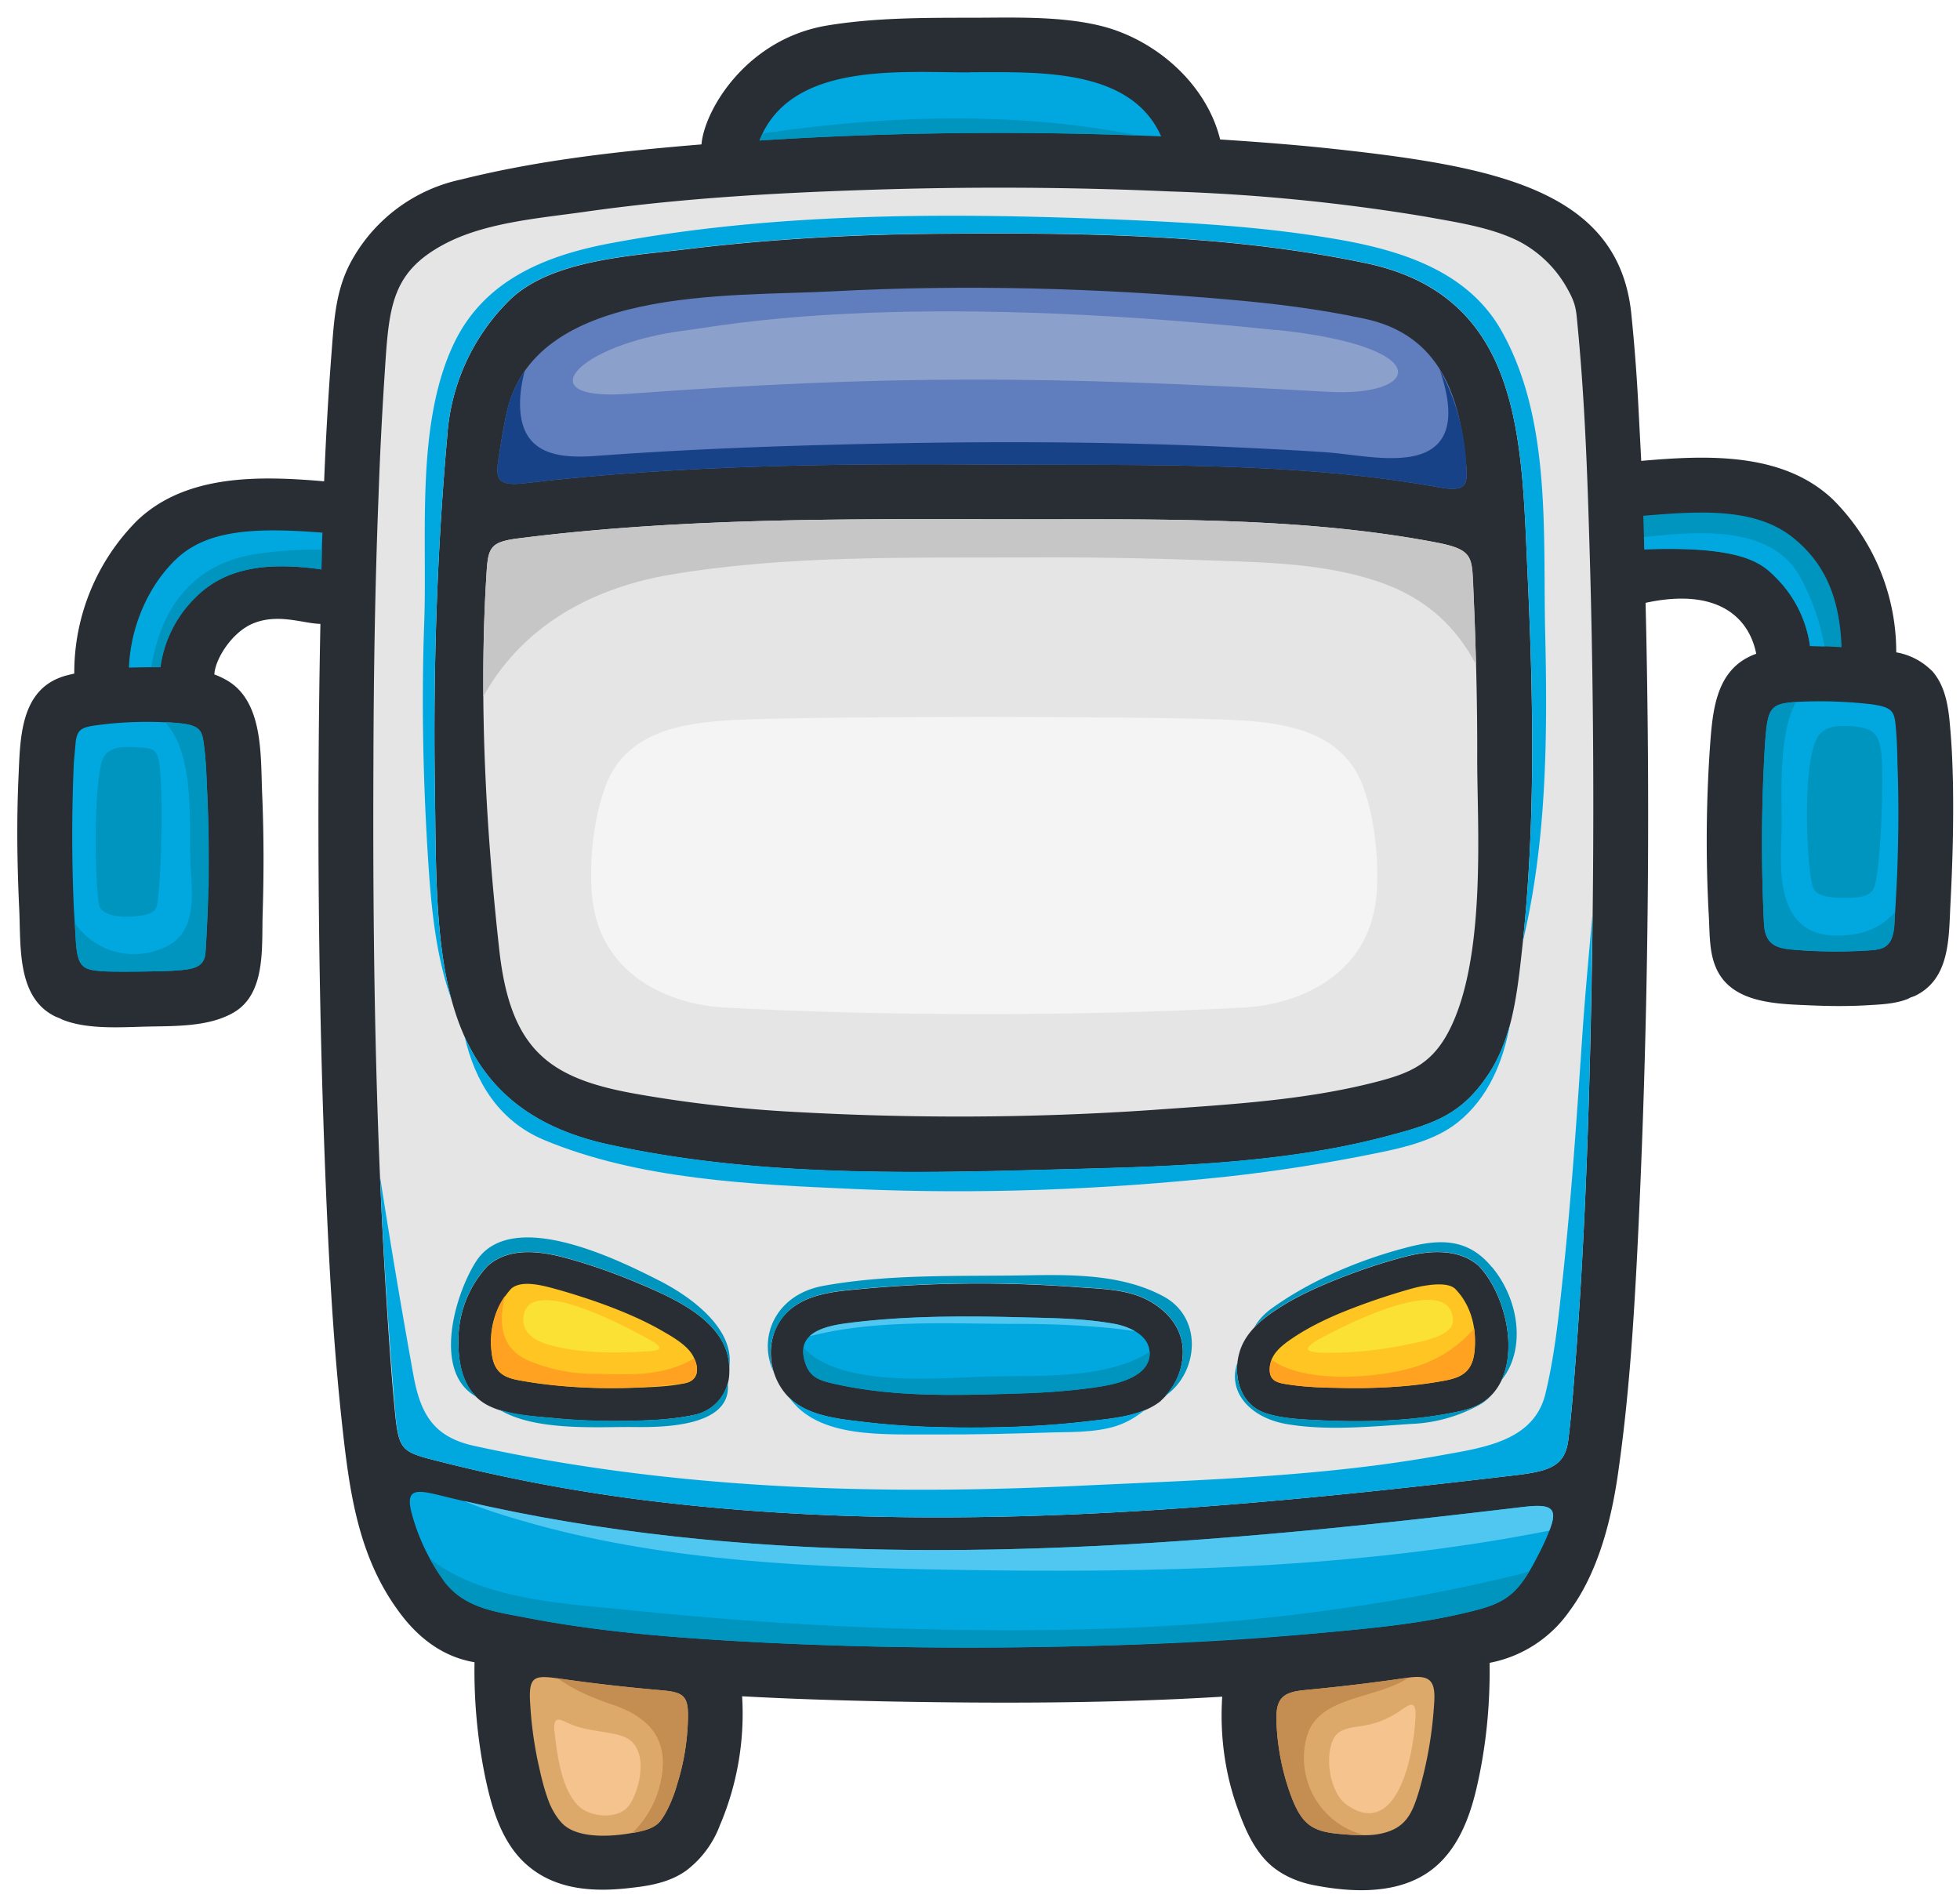 <svg width="95" height="92" fill="none" xmlns="http://www.w3.org/2000/svg"><path d="M93.62 32.5a3.2 3.2 0 0 0-1.71-.88 10.44 10.44 0 0 0-3.06-7.4c-2.43-2.32-6.12-2.16-9.3-1.88l-.14-2.67a88.06 88.06 0 0 0-.35-4.54c-.66-5.92-6.6-7.06-14.39-7.91-1.84-.2-3.68-.34-5.53-.46-.66-2.68-3.1-4.83-5.76-5.5-2.02-.5-4.3-.4-6.36-.4-2.3 0-4.67 0-6.95.38-3.9.66-5.93 4.1-6.07 5.76-3.9.32-7.85.75-11.65 1.7a7.96 7.96 0 0 0-5.37 4.05c-.76 1.44-.8 3-.93 4.6-.15 2-.26 3.98-.34 5.98-3.12-.27-6.69-.36-9.06 1.9a10.43 10.43 0 0 0-3.05 7.42c-.22.05-.45.1-.66.18-1.96.72-1.96 3-2.04 4.76-.1 2.15-.07 4.3.03 6.45.09 1.8-.14 4.33 1.77 5.24l.2.08.12.06c1.2.49 2.83.37 4.1.34 1.34-.03 3 .02 4.2-.68 1.58-.91 1.36-3.18 1.41-4.76.06-1.92.06-3.85-.02-5.77-.08-1.67.07-4.08-1.3-5.28-.3-.26-.65-.44-1.02-.58v-.01c.04-.73.85-2.05 1.9-2.47 1.21-.49 2.43.02 3.24.03-.18 9.07-.11 18.15.26 27.22.16 3.86.37 7.73.79 11.57.35 3.2.76 6.36 2.72 9.04.72 1 1.9 2.2 3.7 2.5-.03 1.8.13 3.58.47 5.33.32 1.6.8 3.41 2.1 4.52 1.44 1.24 3.35 1.3 5.15 1.07.9-.1 1.8-.29 2.54-.82a4.91 4.91 0 0 0 1.63-2.19 13.8 13.8 0 0 0 1.08-6.26c2.34.13 4.68.2 7.01.25 5.38.1 10.84.1 16.26-.23-.12 1.82.12 3.69.74 5.4.32.9.7 1.8 1.34 2.5.6.66 1.47 1.06 2.33 1.23 1.72.34 3.78.46 5.34-.47 1.52-.9 2.2-2.6 2.58-4.24.46-1.98.66-4.02.63-6.06a6.12 6.12 0 0 0 3.85-2.48c1.45-1.93 2.09-4.61 2.4-6.88.5-3.51.73-7.06.91-10.6a425.69 425.69 0 0 0 .4-31.42c3.46-.75 5 .68 5.36 2.45v.02c-1.96.7-2.11 2.73-2.24 4.53a66.03 66.03 0 0 0-.05 8.27c.04.8.02 1.68.34 2.41.74 1.74 2.95 1.76 4.56 1.83.9.04 1.8.05 2.7 0 .67-.04 1.43-.06 2.06-.32l.11-.06.2-.07c1.75-.83 1.65-2.87 1.74-4.52.1-1.91.15-3.82.12-5.73-.02-.9-.05-1.79-.13-2.68-.08-1-.2-2.07-.9-2.85Z" fill="#292E35"/><path d="M33.22 67.04c-.66.15-1.36.18-2.04.21-1.87.08-3.79.03-5.64-.28-.81-.14-1.56-.21-1.7-1.34a3.83 3.83 0 0 1 .94-3.17c.55-.47 1.7-.1 2.3.06.84.24 1.67.51 2.49.82.86.33 1.71.7 2.51 1.16.54.31 1.26.72 1.53 1.26.3.58.24 1.14-.39 1.28Zm36.8-.12c-1.7.33-3.47.38-5.19.35-.76-.01-1.54-.04-2.3-.15-.61-.09-1.06-.15-.98-.9.08-.63.6-1.02 1.1-1.36.74-.5 1.56-.9 2.38-1.24.93-.38 1.88-.71 2.84-1 .41-.12.83-.25 1.25-.31.39-.06 1.08-.13 1.4.15.71.72 1 1.7.97 2.68-.02 1.26-.51 1.6-1.47 1.78Z" fill="#FFC522"/><path d="M53.03 67.25c-1.33.2-2.68.27-4.03.3-2.7.1-5.57.15-8.23-.4-1.02-.22-1.54-.32-1.78-1.22-.4-1.41 1.16-1.68 2.17-1.8 2.86-.37 5.8-.35 8.67-.27 1.38.03 2.78.06 4.14.3.8.14 1.72.57 1.75 1.38.05 1.27-1.76 1.58-2.69 1.71Z" fill="#01A8E0"/><path d="M77.02 25.76c-.1-3.38-.24-6.76-.57-10.13-.06-.66-.09-.95-.5-1.67a5.7 5.7 0 0 0-2.34-2.27c-1.36-.68-3.04-.92-4.52-1.19a93.3 93.3 0 0 0-12.37-1.22c-4.94-.22-9.9-.24-14.84-.07-4.53.15-9.07.42-13.56 1.06-2.1.3-4.74.5-6.72 1.53-2.8 1.46-2.75 3.26-2.99 6.85-.11 1.77-.2 3.55-.26 5.32-.17 4.33-.24 8.66-.25 12.99-.04 8.88.09 17.78.67 26.65.11 1.71.23 3.42.4 5.1.17 1.51.36 1.67 1.74 2.03 3.36.87 6.77 1.52 10.21 1.96 14.09 1.78 28.34.46 42.38-1.2 1.65-.2 2.37-.46 2.52-1.74.18-1.47.28-2.95.4-4.5.3-4.1.48-8.2.6-12.3.26-9.06.29-18.14 0-27.2ZM33.56 68.6c-.96.2-1.96.25-2.94.27-1.23.03-2.46 0-3.68-.12-1.02-.1-2.27-.14-3.21-.59-1.23-.58-1.53-1.93-1.51-3.17a5.26 5.26 0 0 1 1.43-3.64c1.07-.93 2.6-.7 3.86-.35 1.2.33 2.37.75 3.52 1.24 1.8.76 4.42 1.93 4.32 4.26a2.12 2.12 0 0 1-1.79 2.1Zm22.71-.7c-.95.77-2.41.86-3.57 1-1.87.22-3.76.3-5.63.3-1.7 0-3.42-.06-5.1-.26-1.08-.13-2.35-.24-3.28-.84-1.55-1-1.82-3.42-.4-4.62 1-.84 2.42-.9 3.66-1.02 3.43-.31 6.95-.32 10.38-.06 1.04.07 2.26.1 3.22.58 1.04.52 1.82 1.44 1.78 2.64a3.2 3.2 0 0 1-1.06 2.27Zm14.7.46c-2.3.53-4.77.6-7.12.48-.82-.04-1.7-.08-2.48-.33-1.23-.39-1.62-1.75-1.31-2.9.26-.99 1.07-1.66 1.9-2.19.95-.62 2.01-1.08 3.07-1.5 1.01-.39 2.04-.74 3.1-1.01 1.16-.3 2.56-.4 3.53.44 1.7 1.75 2.41 6.28-.7 7Zm2.8-22.31c-.25 2.3-.51 4.35-1.63 6.03-1.3 1.95-2.6 2.39-4.93 3-5.25 1.4-11.15 1.48-16.42 1.62-7.06.2-14.49.3-21.42-1.25-8.55-1.93-8.17-9.41-8.29-17.09-.09-5.73.09-11.51.6-17.23a10.2 10.2 0 0 1 3.07-6.63c2-1.9 5.88-2.1 8.46-2.41 3.84-.47 7.7-.7 11.57-.75 7.07-.07 14.47-.04 21.43 1.42 7.6 1.6 7.53 8.56 7.83 15.05.28 6.07.4 12.18-.27 18.24Z" fill="#E5E5E5"/><path d="M24.14 22.38c.11-.75.23-1.49.38-2.21 1.24-6.34 10.85-5.78 15.86-6.05 6.38-.34 12.82-.16 19.18.4 2.2.19 4.38.46 6.54.92 3.75.78 4.69 3.84 4.97 7.14.1 1.02-.1 1.26-1.34 1.04-6.89-1.25-14.23-1.06-21.12-1.1-7.69-.06-15.5 0-23.16.9-1.25.15-1.44-.15-1.31-1.04Z" fill="#607DBD"/><path d="M70.39 49.64c-.89 1.95-2.03 2.39-3.92 2.86-3.45.86-7.12 1.05-10.6 1.3-5.8.4-11.66.42-17.47.09a63.35 63.35 0 0 1-7.58-.87c-4.18-.74-6.08-2.1-6.62-6.98-.63-5.66-1-12-.63-18.06.08-1.4.12-1.7 1.52-1.88 7.76-.99 15.72-.95 23.52-.93 6.83.02 14.17-.18 20.98 1.12 1.67.32 1.75.63 1.8 1.86.14 2.9.22 5.8.21 8.7 0 3.09.43 9.2-1.21 12.79Z" fill="#E5E5E5"/><path d="M10.1 43c0 .58-.07 2.14-.14 3.17-.05.8-.75.82-1.54.88-.38.03-2.65.07-3.41.03-.96-.07-1.23-.16-1.33-1.38l-.1-1.66a79.62 79.62 0 0 1 0-7.09l.09-1c.07-.53.24-.67.82-.77a18.2 18.2 0 0 1 4.33-.11c.8.1.95.33 1.03.8.12.75.15 1.53.18 2.3.09 1.6.1 3.22.08 4.83Zm5.48-15.4c-2.6-.37-4.65-.1-6.11 1.36a5.8 5.8 0 0 0-1.7 3.38 49.05 49.05 0 0 0-1.52.02c.07-1.92.9-3.93 2.28-5.25 1.42-1.35 3.54-1.58 7.1-1.29-.03.55-.04 1.24-.05 1.78ZM47.02 3.5c3.15.01 7.77-.26 9.26 3.11a182.64 182.64 0 0 0-19.47.2c1.5-3.81 6.78-3.3 10.2-3.3Z" fill="#01A8E0"/><path d="M33.34 83.48c-.04 1-.2 1.97-.5 2.94a6 6 0 0 1-.8 1.8c-.27.37-.72.5-1.27.6-1 .2-2.6.32-3.4-.33-.31-.25-.63-.78-.77-1.17-.25-.65-.4-1.34-.55-2.03-.18-.89-.3-1.78-.35-2.68-.1-1.43.21-1.42 1.53-1.23a80.88 80.88 0 0 0 4.84.55c1.14.1 1.32.3 1.27 1.55Zm36.17-.88a19.48 19.48 0 0 1-.73 4.21c-.34 1.11-.64 1.87-2.02 2.1-.53.09-1.33.03-1.96-.03-1.22-.13-1.72-.48-2.23-1.85a11.49 11.49 0 0 1-.7-3.55c-.05-1.16.3-1.46 1.37-1.56a99.7 99.7 0 0 0 4.99-.6c1.14-.16 1.36.18 1.28 1.29Z" fill="#DDA96B"/><path d="M75.17 73.99c-.15.43-.34.86-.56 1.28-.17.33-.38.75-.64 1.14-.8 1.25-1.63 1.46-3.23 1.83-2.2.5-4.5.7-6.73.91-4.36.41-8.74.6-13.12.67a203 203 0 0 1-14.02-.21c-3.79-.2-7.61-.47-11.34-1.2-1.54-.29-3.04-.46-4.02-1.8a9.9 9.9 0 0 1-1.5-3.06c-.42-1.4.08-1.37 1.31-1.07 13.75 3.41 28.2 3.01 42.21 1.69 3.45-.33 6.89-.72 10.32-1.13 1.25-.14 1.65.01 1.32.95Z" fill="#01A8E0"/><path d="M79.7 26.62 79.65 25c2.84-.24 5.51-.4 7.33 1.12 1.5 1.24 2.19 2.89 2.28 5.25a25.5 25.5 0 0 0-1.53-.05 5.8 5.8 0 0 0-1.7-3.36c-.66-.67-1.62-1.5-6.33-1.33Z" fill="#0095BE"/><path d="M91.95 42.47c-.04.8-.08 1.61-.14 2.41-.09 1.15-.64 1.15-1.4 1.2a23.92 23.92 0 0 1-3.4-.04c-.83-.07-1.45-.18-1.51-1.25a79.31 79.31 0 0 1 .05-8.75c.13-1.73.22-1.94 1.57-2.02a21.86 21.86 0 0 1 3.53.11c1.2.16 1.18.38 1.26 1.4.04.5.05 1.02.06 1.52.07 1.8.05 3.62-.02 5.42Z" fill="#01A8E0"/><path d="M9.85 35.87c-.08-.47-.23-.7-1.02-.8a10.1 10.1 0 0 0-.84-.07c1.48 1.54 1.16 4.95 1.24 6.83.07 1.54.41 3.56-1.53 4.2a3.46 3.46 0 0 1-4.07-1.29l.05.96c.1 1.22.37 1.31 1.33 1.38.76.04 3.04 0 3.41-.03.8-.06 1.49-.08 1.54-.88a73.04 73.04 0 0 0 .07-8c-.03-.77-.06-1.55-.18-2.3Zm80.57 10.2c.75-.04 1.3-.04 1.4-1.19l.03-.68c-.63.73-1.46 1.12-2.7 1.15-3.03.06-2.88-2.97-2.8-5 .05-1.53-.22-4.63.7-6.32-1.28.08-1.37.31-1.5 2a79.31 79.31 0 0 0-.05 8.75c.07 1.08.68 1.2 1.52 1.26a27.18 27.18 0 0 0 3.4.03Z" fill="#0095BE"/><path d="M89.67 35.2c-.53-.05-1.08 0-1.42.33-.95.9-.7 6.3-.4 7.43.13.49.85.56 1.56.56.64 0 1.27-.03 1.44-.53.33-1.01.46-5.43.34-6.46-.13-1.06-.45-1.25-1.52-1.34ZM6.33 36.21c-.86-.04-1.3.22-1.43.83-.4 1.82-.27 5.93-.1 6.83.1.5 1.02.61 1.68.55.66-.06 1.06-.14 1.14-.58.15-.79.35-5.02.1-6.85-.12-.82-.44-.73-1.39-.78Z" fill="#0095BE"/><path d="M21.08 38.35c-.09-5.73.09-11.51.6-17.23a10.2 10.2 0 0 1 3.07-6.63c2-1.9 5.88-2.1 8.46-2.41 3.84-.47 7.7-.7 11.57-.75 7.07-.07 14.47-.04 21.43 1.42 7.6 1.6 7.53 8.56 7.83 15.05.28 5.93.4 11.92-.23 17.84 1.18-4.94 1.2-10.06 1.08-15.16-.1-4.7.29-10.16-2.1-14.42-1.6-2.87-4.77-3.89-7.8-4.43-3.66-.65-7.4-.85-11.1-1-8.06-.32-16.45-.33-24.4 1.18-3.12.6-6.02 1.8-7.47 4.8-1.9 3.94-1.3 9.38-1.46 13.6-.14 3.94-.05 7.84.21 11.77.15 2.2.38 4.45 1.13 6.52-.82-2.96-.77-6.53-.82-10.15Z" fill="#01A8E0"/><path d="M38.3 63.47c1-.84 2.41-.9 3.65-1.02 3.43-.31 6.95-.32 10.38-.06 1.04.07 2.26.1 3.22.58 1.04.52 1.82 1.44 1.78 2.64-.02.77-.35 1.5-.87 2.06 1.61-1.08 1.9-3.78-.08-4.84-2.06-1.1-4.54-1.05-6.82-1.01-3.2.05-6.45-.07-9.62.5-2.4.42-3.22 2.56-2.44 4.18a2.84 2.84 0 0 1 .8-3.03Zm34.02-2.04c-1.18-1.44-2.57-1.39-4.26-.93-2.23.59-4.62 1.6-6.49 2.97-.32.24-.59.54-.78.87.34-.36.75-.66 1.17-.93.95-.62 2.01-1.08 3.07-1.5 1.01-.39 2.04-.74 3.1-1.01 1.16-.3 2.56-.4 3.53.44 1.21 1.24 1.91 3.89 1.1 5.58 1.21-1.48.89-3.9-.44-5.5Zm-49.2 6.3c-.71-.68-.91-1.75-.9-2.75a5.26 5.26 0 0 1 1.43-3.64c1.07-.93 2.6-.7 3.86-.35 1.2.33 2.37.75 3.52 1.24 1.74.74 4.25 1.86 4.31 4.05.3-1.81-1.75-3.39-3.45-4.24-1.97-1-7.08-3.52-8.8-.92-1.02 1.56-2.18 5.42.03 6.6Z" fill="#0095BE"/><path d="M72.14 52.07c-1.3 1.95-2.6 2.39-4.93 3-5.25 1.4-11.16 1.48-16.42 1.62-7.06.2-14.49.3-21.42-1.25-3.7-.84-5.73-2.71-6.85-5.19.5 2.15 1.63 4.07 3.84 5 4.62 1.93 10.07 2.16 15 2.38 6.05.27 12.12.04 18.13-.6 2.43-.27 4.86-.65 7.25-1.14 1.34-.27 2.83-.62 3.92-1.49 1.45-1.16 2.2-2.9 2.53-4.77-.24.88-.56 1.7-1.05 2.44ZM45.36 69.53c1.9.01 3.8-.04 5.7-.1 1.08-.02 2.45 0 3.45-.47.38-.17.7-.39.98-.62-.87.37-1.91.44-2.8.55-1.86.22-3.75.3-5.62.3-1.7 0-3.42-.06-5.1-.26-1.08-.13-2.35-.24-3.28-.84-.18-.1-.32-.24-.46-.38 1.42 2.05 4.62 1.8 7.13 1.82Z" fill="#01A8E0"/><path d="M62.33 69.02c1.92.34 4.12.13 6.05 0a7.45 7.45 0 0 0 3.41-.97c.21-.13.38-.29.53-.46-.33.35-.78.62-1.35.76-2.3.53-4.77.6-7.12.48-.82-.04-1.7-.08-2.48-.33-1.06-.33-1.5-1.4-1.4-2.43-.48 1.4.62 2.64 2.36 2.95Z" fill="#0095BE"/><path d="M31.12 72.7c14.09 1.78 28.34.46 42.38-1.2 1.65-.2 2.37-.46 2.52-1.74.18-1.47.28-2.95.4-4.5.3-4.1.48-8.2.6-12.3.08-2.86.13-5.72.16-8.59-.16 1.81-.33 3.62-.46 5.43-.28 4.13-.55 8.26-1 12.38-.19 1.8-.39 3.63-.82 5.4-.57 2.28-3.02 2.59-5 2.95-5.65 1.03-11.5 1.2-17.23 1.47-9.97.49-19.93.22-29.7-1.92-1.93-.43-2.59-1.5-2.94-3.47a393.2 393.2 0 0 1-1.61-9.58 274.18 274.18 0 0 0 .76 11.67c.16 1.52.35 1.68 1.73 2.04 3.36.87 6.77 1.52 10.21 1.96Z" fill="#01A8E0"/><path d="M33.56 68.6c-.96.19-1.96.24-2.95.26-1.22.03-2.45-.01-3.67-.12-.87-.08-1.88-.14-2.75-.42 1.75 1.07 4.78.83 6.52.85 1.22.01 4.73.05 4.57-2.07l-.01-.08a2.1 2.1 0 0 1-1.7 1.57Zm7.21-1.46c2.66.56 5.52.5 8.23.42a37.9 37.9 0 0 0 4.03-.3c.93-.14 2.74-.45 2.7-1.72l-.01-.02c-2.06 1.38-5.72 1.14-7.9 1.2-2.22.06-7.06.58-8.86-1.39-.03.18-.03.37.03.6.24.9.76 1 1.78 1.21Z" fill="#0095BE"/><path d="M39.24 64.77c3.2-.83 6.8-.6 10.03-.6 1.9 0 3.84.08 5.74.35a3.2 3.2 0 0 0-1.04-.36c-1.35-.24-2.76-.27-4.14-.3-2.87-.08-5.81-.1-8.67.26-.63.08-1.47.22-1.92.65Z" fill="#4FC7F1"/><path d="m36.98 6.47-.17.34a182.32 182.32 0 0 1 18.36-.24l-.39-.08c-5.81-1.1-11.93-.89-17.8-.02ZM21.5 76.62c.99 1.33 2.5 1.5 4.03 1.8 3.73.72 7.55.99 11.34 1.19a203.13 203.13 0 0 0 27.14-.46c2.23-.2 4.53-.41 6.73-.91 1.6-.37 2.43-.58 3.23-1.83.06-.08.1-.16.15-.25-.24.07-.46.15-.7.2a86.03 86.03 0 0 1-8.9 1.67c-6.34.9-12.78 1.08-19.18.95-4.9-.1-9.78-.42-14.65-.92-3.1-.32-7.3-.47-9.86-2.52.2.37.42.73.68 1.08Z" fill="#0095BE"/><path d="M87.24 27.95c-1.4-2.5-4.87-2.2-7.56-1.92l.02.6c4.7-.18 5.67.65 6.34 1.32a5.8 5.8 0 0 1 1.69 3.36l.7.02a11 11 0 0 0-1.19-3.38Z" fill="#01A8E0"/><path d="m15.58 27.6.02-.95a18 18 0 0 0-2.8.15c-3.34.37-4.96 2.52-5.47 5.54h.45a5.8 5.8 0 0 1 1.7-3.38c1.45-1.47 3.5-1.73 6.1-1.36Z" fill="#0095BE"/><path d="M25.97 73.9c6.53 1.79 13.5 2.08 20.24 2.19 9.6.16 19.43-.03 28.89-1.9l.07-.2c.33-.94-.07-1.1-1.32-.95-3.43.41-6.87.8-10.32 1.13-13.61 1.29-27.65 1.69-41.06-1.42 1.15.48 2.36.83 3.5 1.15Z" fill="#4FC7F1"/><path d="M61.65 65.92c-.04.1-.08.19-.1.3-.08.75.37.81.98.9.76.11 1.54.14 2.3.15a25.1 25.1 0 0 0 5.19-.35c.96-.18 1.45-.52 1.47-1.78 0-.25 0-.5-.04-.75a6.09 6.09 0 0 1-3.1 1.93c-1.5.44-5.08.78-6.7-.4Zm-37.81-.29c.14 1.13.89 1.2 1.7 1.34a26.8 26.8 0 0 0 7.68.07c.6-.13.68-.65.43-1.2-1.46.86-2.97.8-4.76.75a8.19 8.19 0 0 1-3.32-.66c-1.36-.63-1.39-1.91-1.09-3.12-.58.8-.76 1.84-.64 2.82Z" fill="#FFA222"/><path d="M64.24 65.57c1.49.02 3-.17 4.44-.5.45-.1 1.74-.37 1.74-1.04 0-2.2-4.21-.34-6.3.78-1.3.68-.59.75.12.76Zm-32.73-.62c-1.78-.99-5.65-2.93-6.1-1.31-.22.81.35 1.27 1.06 1.5 1.43.45 3.3.47 4.89.36.46-.03 1.01-.07.15-.55Z" fill="#FBE134"/><path d="M23.43 33.75c1.73-3.12 4.85-5.17 9.03-5.89 5.6-.95 11.49-.82 17.14-.84 2.97-.02 5.94.03 8.9.14 2.8.1 5.69.13 8.36 1.05 2.3.79 3.75 2.22 4.68 4-.03-1.36-.08-2.7-.14-4.06-.06-1.23-.14-1.54-1.8-1.86-6.82-1.3-14.16-1.1-21-1.12-7.79-.02-15.75-.06-23.5.93-1.41.18-1.45.48-1.53 1.88-.12 1.9-.15 3.84-.14 5.77Z" fill="#C6C6C6"/><path d="M66.09 38.18c-.97-2.73-3.76-3.15-6.25-3.28-3.92-.2-20.35-.2-24.27 0-2.5.13-5.28.55-6.25 3.28-.53 1.49-.75 3.33-.64 5.05.26 4.06 3.83 5.46 6.37 5.6 7.59.43 17.42.44 25.3 0 2.54-.14 6.12-1.54 6.38-5.6.1-1.72-.11-3.56-.64-5.05Z" fill="#F4F4F4"/><path d="M25.45 23.42c7.66-.9 15.47-.96 23.16-.9 6.89.04 14.23-.15 21.12 1.1 1.24.22 1.43-.02 1.34-1.04a10.57 10.57 0 0 0-1.29-4.67c.67 1.96.79 3.95-1.58 4.25-1.27.16-2.7-.15-3.97-.24-1.75-.12-3.5-.2-5.25-.28-6.25-.27-12.5-.25-18.75-.08-3.79.1-7.58.26-11.37.54-1.72.12-3.48-.04-3.64-2.19-.05-.6.04-1.27.21-1.92a5.65 5.65 0 0 0-.91 2.18 46 46 0 0 0-.38 2.2c-.13.9.06 1.2 1.3 1.05Z" fill="#184287"/><path d="M32.07 81.93a94.96 94.96 0 0 1-4.84-.55l-.2-.03c.8.57 1.7.96 2.67 1.28 2.06.7 2.82 1.98 2.24 4.06-.22.8-.68 1.56-1.29 2.15l.12-.01c.55-.11 1-.24 1.27-.6.39-.52.6-1.2.8-1.81.3-.97.46-1.94.5-2.94.05-1.25-.14-1.45-1.27-1.55Zm31.17-.01c-1.07.1-1.42.4-1.37 1.56.05 1.21.28 2.4.7 3.55.51 1.37 1 1.72 2.23 1.85.42.04.9.08 1.33.07a3.86 3.86 0 0 1-2.8-4.74c.55-2.03 3.3-1.81 4.94-2.89h-.04c-1.66.25-3.32.44-5 .6Z" fill="#C48D51"/><path d="M61.87 16c-18.6-1.94-26.87-.2-28.67.02-5.19.65-7.71 3.43-2.78 3.07 12.78-.93 20.28-.88 33.9-.1 4.57.27 5.37-2.18-2.45-3Z" fill="#8CA0CC"/><path d="M30.84 84.7c-.27-.46-.67-.58-1.19-.68-.64-.12-1.32-.18-1.93-.42-.47-.18-.96-.6-.84.37.14 1.2.34 2.73 1.14 3.55.55.56 1.97.73 2.5-.05.44-.66.76-2.03.32-2.76Zm37.04-1.79c-.6.42-1.2.66-2 .77-.4.05-.96.13-1.2.52-.52.86-.24 2.72.62 3.3 2.32 1.6 3.2-2.12 3.31-4.27.05-.89-.32-.6-.73-.32Z" fill="#F4C38E"/></svg>